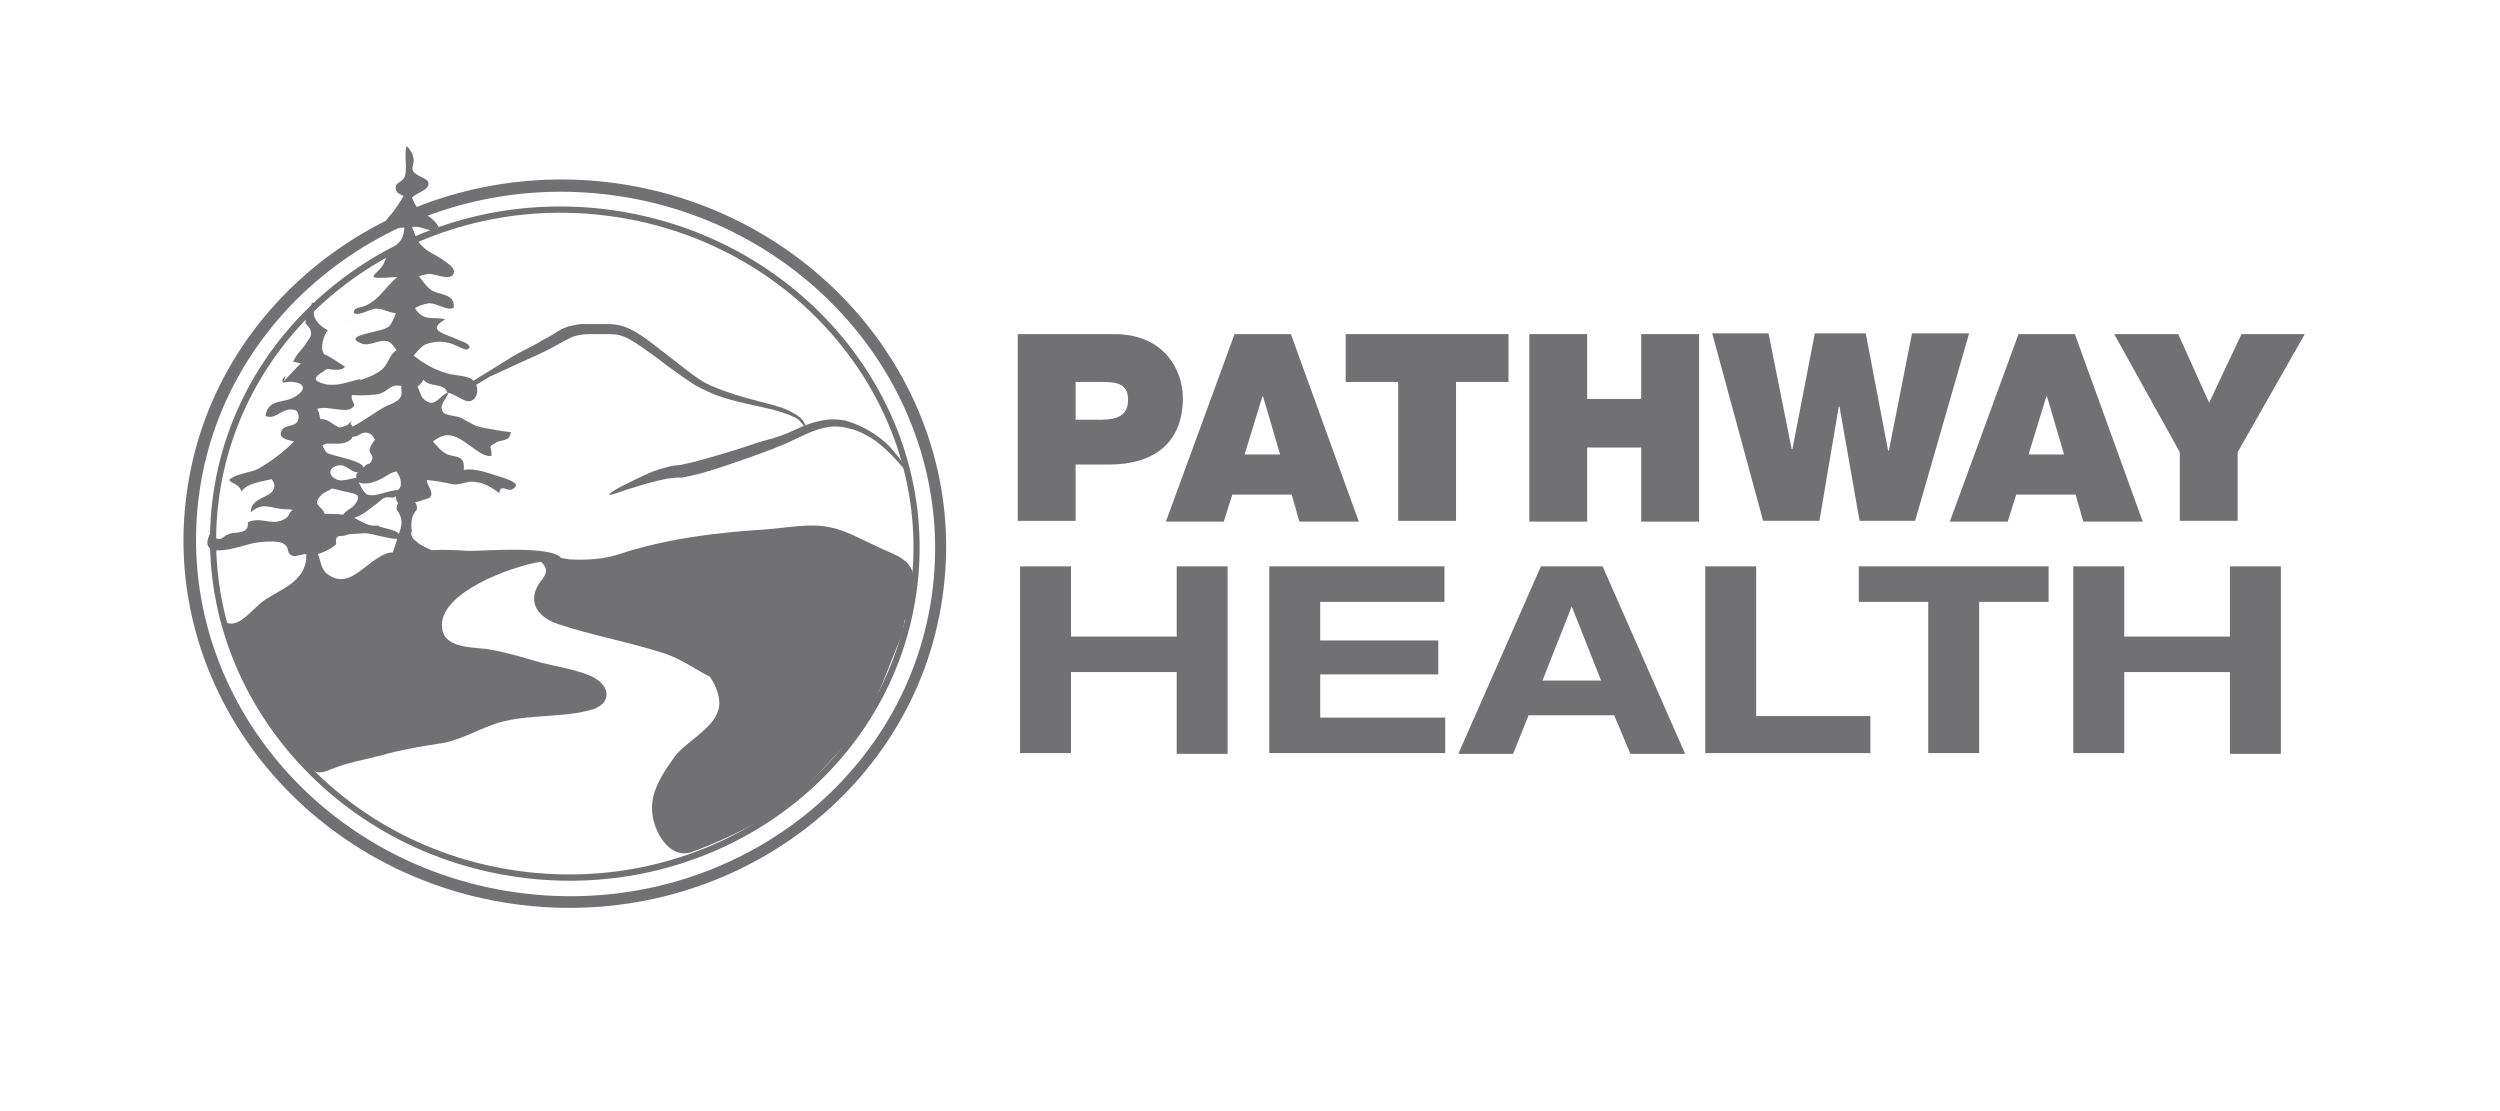 <?xml version="1.0" encoding="utf-8"?>
<!-- Generator: Adobe Illustrator 28.1.0, SVG Export Plug-In . SVG Version: 6.00 Build 0)  -->
<svg version="1.1" id="Layer_1" xmlns="http://www.w3.org/2000/svg" xmlns:xlink="http://www.w3.org/1999/xlink" x="0px" y="0px"
	 viewBox="0 0 324 144" enable-background="new 0 0 324 144" xml:space="preserve">
<g>
	<g>
		<path fill="#717073" d="M61.5,50c-2.6,1.2-2.8,1-0.4-0.5l4.7-2.9c0.6-0.4,1.3-0.8,2.1-1.2c0.8-0.4,1.6-0.8,2.4-1.3
			c0.8-0.4,1.6-0.9,2.4-1.4c0.4-0.2,0.9-0.4,1.4-0.5c0.5-0.1,0.9-0.2,1.3-0.2c0.6,0,1.2,0,1.8,0c0.6,0,1.1,0,1.7,0
			c0.6,0,1.3,0.1,1.9,0.3c0.6,0.2,1.2,0.5,1.7,0.8c1,0.6,1.9,1.3,2.8,2l2.7,2.1c0.9,0.7,1.8,1.4,2.7,2c0.9,0.6,1.9,1,3,1.4
			c2.1,0.8,4.3,1.3,6.5,1.9c0.7,0.2,1.4,0.4,2,0.7c0.6,0.3,1.1,0.6,1.5,0.9c0.4,0.4,0.6,0.8,0.7,1c0.1,0.3,0.1,0.4,0.1,0.4
			c0,0-0.1-0.1-0.3-0.3c-0.2-0.2-0.4-0.5-0.7-0.8c-0.4-0.3-0.9-0.5-1.4-0.7c-0.6-0.2-1.2-0.4-1.9-0.6c-2.4-0.6-5-1-7.4-1.9
			c-1.2-0.5-2.4-1-3.5-1.8c-1.1-0.7-2.1-1.5-3.1-2.2c-1-0.8-2-1.5-3-2.2c-1-0.7-2.1-1.4-3.1-1.6c-0.5-0.1-1.1-0.1-1.7-0.1l-1,0
			c-0.3,0-0.7,0-1,0c-0.6,0-1.2,0.1-1.7,0.2c-0.5,0.1-1,0.4-1.6,0.7c-0.6,0.3-1.4,0.8-2.2,1.2c-0.8,0.4-1.7,0.8-2.6,1.2l-4.8,2.2
			L61.5,50z"/>
	</g>
	<g>
		<path fill="#717073" d="M80.8,63.6c-1.1,0.4-1.7,0.6-1.8,0.5c-0.1-0.1,0.3-0.4,1.4-1c1.4-0.7,2.8-1.4,4.2-2c0.6-0.2,1.2-0.4,2-0.6
			c0.4-0.1,0.8-0.2,1.2-0.2c0.3,0,0.7-0.1,1.1-0.2c1.5-0.3,3-0.8,4.1-1.1c1.8-0.5,3.6-1.1,5.4-1.7l1.4-0.4c0.5-0.1,0.9-0.3,1.3-0.4
			c0.9-0.3,1.7-0.7,2.6-1.1c0.9-0.4,1.8-0.7,2.8-0.9c1-0.2,2-0.2,3,0c1.9,0.5,3.7,1.5,5.2,2.8c0.9,0.8,1.6,1.8,2.1,2.4
			c0.4,0.7,0.7,1.1,0.6,1.2c-0.1,0-0.4-0.3-0.9-0.9c-0.5-0.6-1.3-1.4-2.2-2.2c-0.8-0.7-1.6-1.2-2.6-1.7c-0.5-0.2-0.9-0.4-1.4-0.5
			c-0.5-0.1-1-0.3-1.5-0.3c-1-0.1-2,0.1-2.9,0.4c-1,0.3-1.9,0.8-2.8,1.2c-0.5,0.2-1,0.5-1.5,0.7c-0.3,0.1-0.5,0.2-0.8,0.3l-0.7,0.3
			l-3,1.1c-2,0.7-4,1.4-6.1,2c-0.6,0.2-1.3,0.3-2.1,0.5c-0.2,0-0.4,0.1-0.6,0.1c-0.1,0-0.2,0-0.3,0l-0.3,0c-0.3,0-0.7,0.1-1.1,0.1
			c-1.5,0.3-3,0.7-4.2,1.1C82,63.2,81.4,63.4,80.8,63.6z"/>
	</g>
	<g>
		<g>
			<g>
				<path fill="#717073" d="M39.5,40.8c0.1-0.2,0.2-0.4,0.3-0.4c0,0,0-0.1,0-0.1L39.5,40.8z"/>
			</g>
		</g>
		<g>
			<g>
				<path fill="#717073" d="M45.3,41.7C45.3,41.6,45.3,41.6,45.3,41.7c0-0.1-0.1-0.1-0.1-0.1L45.3,41.7z"/>
			</g>
		</g>
		<g>
			<g>
				<g>
					<path fill="#717073" d="M118.4,75.3c0.1-2.9-2.6-3.4-4.8-4.5c-2-0.9-4-2.1-6.2-2.5c-2.5-0.5-5.4,0.1-8,0.3
						c-6.5,0.4-13,1.2-19.1,3.2c-2.1,0.7-4.3,0.8-6.5,0.7c-0.4-0.1-0.7-0.1-1.1-0.2c-1.2-1.6-10-0.9-11.9-0.9
						c-1.5-0.1-3.2-0.2-4.9-0.1c-0.8-0.4-1.8-0.8-2.3-1.5c-0.4-1.2-0.5-2.8,0.4-3.7c0.1-0.4,0-0.7-0.2-1c0.8-0.2,2-0.6,1.9-0.6
						c0.6-0.7-0.3-1.4-0.4-2.3c0.9,0.1,1.7,0.2,2.6,0.4c1.3,0.3,1.3,0.2,2.6-0.1c1.5-0.3,2.9,0.4,4.2,1.4c0.2-1.3,1.1-0.1,1.7-0.5
						c1.2-0.7-0.2-1.1-1.2-1.5c-1.5-0.4-3.4-1.3-5.1-1c0.2-2-1.1-1.6-2.1-2c-0.8-0.4-1.3-1-1.9-1.7c0.6-0.4,1.2-0.8,1.9-0.8
						c2.1,0,4,2.9,5.7,2.7c0-1.5-0.5-1.1,0.5-1.7c0.8-0.5,1.9-0.1,2-1.4c-1.1-0.1-2.2-0.3-3.2-0.5c-1.5-0.2-1.8-0.6-3-1.2
						c-0.4-0.4-2.1-0.4-2.5-0.8c-0.8-1,0.4-1.7,0.6-2.6c0.9,0.2,2.1,1.2,2.7,1.1c1.1-0.1,1.4-1.8,0.6-2.6c-0.6-0.8-2.5-0.7-3.4-1
						c-1.1-0.3-2.2-0.8-3.1-1.4c-0.4-0.2-0.8-0.6-1.3-0.9c0.5-0.6,1.1-1.3,1.6-1.5c1.3-0.4,2.1-0.4,3.2-0.1c0.4,0.1,1.9,0.9,2.1,0.8
						c1.1-0.5-0.7-1.1-1-1.2c-1.5-0.8-4.5-1.2-1.8-2.7c-1.2-0.4-2.3,0.2-3.4-0.8c-0.2-0.2-0.4-0.4-0.5-0.7c0.6-0.3,1.1-0.5,1.8-0.6
						c1.1,0,2.3,1,3.2,0.6c0.2-1.9-1.8-1.6-2.9-2.3c-0.7-0.5-1.1-1.2-1.6-1.8c0.3-0.1,0.7-0.2,1.2-0.3c0.7-0.1,2.7,0.9,3.2,0.1
						c0.6-0.8-0.9-1.6-1.4-2c-1.2-0.8-2.6-1.2-3.3-2.7c-0.1-0.1-0.3-0.8-0.6-1.5c0.2,0,0.5,0,0.7,0c0.8,0.1,2.3,0.9,2.6,0.1l0.2,0
						c-0.6-1.1-1.3-1.4-2.2-2.1c-0.9-0.6-1-1.1-1.3-1.8c0.7-0.7,2.4-1,2.1-2c-0.1-0.5-1.7-0.8-2-1.5c-0.2-0.4,0.2-0.9,0.1-1.5
						c-0.1-0.8-0.5-1.2-0.9-1.7c-0.4,1.4,0.2,2.9-0.3,4.1c-0.4,0.8-1.5,0.6-1,1.8c0,0.1,0.4,0.4,0.9,0.6c-0.4,0.7-0.8,1.3-1.3,2
						c-0.7,0.9-1.9,1.8-0.3,2.1c0.5,0.1,1.1,0,1.7,0c-0.1,1.4-0.4,1.7-1.5,2.7c-1,1-0.7,1.1-1.3,2.2c-0.6,1-2.3,1.7-0.1,1.6
						c0.9,0,1.4-0.1,2-0.1c-1.4,1.1-2.3,2.9-4.1,3.7c-0.6,0.3-1.7,0.2-1.5,1c0.7,0.4,2-0.6,2.9-0.6c0.8,0,1.6,0.5,2.5,0.6
						c-0.3,0.8-0.7,1.6-0.9,1.7c-0.8,0.8-6.3,1.1-3.6,2.2c1.1,0.5,2.5-0.7,3.6-0.2c0.4,0.2,0.7,0.7,1,1.1c-0.9,0.5-1,1.6-1.8,2.4
						c-0.8,0.7-1.8,1.1-3,1.5c0.1-0.1,0.1-0.1,0.2-0.2c-1.5,0.3-2.9,1-4.6,0.7c-2.4-0.6-0.9-1.2,0.2-2c1.1,0.2,2.1,0.2,2.3-0.3
						c-0.9-0.5-1.7-1.2-2.7-1.6c-0.6-0.8,0-2.6,0.5-3.1c-0.7-0.3-1.6-1.1-1.8-1.9c-0.1-0.3,0.2-2.1-0.3-1.6
						c-0.1,0.9-0.9,1.7-0.8,2.6c0.1,0.2,0.6,0.5,0.7,1.1c0.1,0.6-0.2,0.8-0.5,1.3c-0.4,0.8-1.4,1.5-1.8,2.6c0.2,0,0.6,0.1,1,0.2
						c-0.7,0.6-1.7,1.8-2.2,2.3l0.2-0.7c-0.2,0.3-0.6,0.4-0.3,0.9c1.6-0.4,3.8,0.3,1.7,1.7c-1.5,1.1-3.6,0.2-4,2.6
						c1.1,0.5,1.9-0.6,2.9-0.8c0.4-0.1,0.7,0,1.1,0.1c0.2,0.2,0.3,0.5,0.3,0.9c-0.1,1.4-1.8,0.8-2.2,1.7c-0.5,1,0.7,1.2,1.6,1.4
						c-0.2,0.2-0.4,0.4-0.7,0.7c-1.2,1.1-2.6,2.1-4,2.9c-1.1,0.5-2.9,0.6-3.7,1.4c0.3,0.5,1.3,0.5,1.6,1.5c0.7-1.1,2.7-1.3,3.9-1.6
						c0.2,0.3,0.5,0.6,0.3,1.2c-0.4,1.3-3,1.1-3,3.1c1.7-1.5,2.6-0.4,4.6-0.4c0.3,0,0.6,0,0.8,0.1c-0.6,0.5-0.3,0.9-1.3,1.3
						c-1.6,0.7-2.8-0.5-4.5,0.3c0.3,1.6-1.8,1.2-2.4,1.5c-1.1,0.4-0.9,1.1-2.2,0.3l-0.3-0.3c-1.8,3.8,4.5,1.4,5.6,1.2
						c0.8-0.2,3.5-0.4,4,0.1c0.9,0.6,0.1,1.2,1.3,1.6c0.2,0,1.2-0.3,1.6-0.3c0,0.4,0,0.9-0.1,1.2c-0.6,2.5-3.2,3.4-5.2,4.7
						c-1.9,1.2-3.9,4.8-6,2.2l3.4,8.4c1.8,3.2,3.7,6.5,6.2,9.1c0.5,0.6,2.4,2.6,3.2,2.7c0.1,0,0.1,0,0.2,0c0.4,0,0.8-0.1,1.5-0.4
						c2.2-0.9,4.2-1.2,6.5-1.8c2.4-0.7,4.8-1.1,7.3-1.5c2.6-0.3,4.7-1.6,7.2-2.5c3.9-1.4,8.3-0.8,12.3-1.8c3.4-0.7,3-3.5,0.1-4.6
						c-2-0.8-4.1-1.1-6.1-1.6c-2.1-0.6-4.3-1.3-6.6-1.7c-2-0.4-6,0-6.3-2.8c-0.6-4.5,8.9-8,12.8-8.6c0.1,0.1,0.2,0.2,0.3,0.3
						c1,1.2-0.3,1.9-0.8,3c-1.2,2.4,0.6,4.1,2.8,4.8c4.2,1.4,8.6,2.2,12.8,3.5c2.3,0.6,4.1,1.8,6.2,3c0.2,0.1,0.4,0.2,0.6,0.3
						c0.9,1.3,1.5,3,1.1,4.3c-0.7,2.6-4.5,4.2-5.9,6.4c-1.4,2-2.8,4.1-2.7,6.6c0.1,2.6,2.2,6.5,5.2,5.4c2.6-0.9,8.1-3.4,10.4-5
						c4.6-3.2,6-5.2,9.9-9.4c3.2-3.6,4.5-7.9,6.3-12.3c0.5-1.1,0.8-2.1,0.9-3.1c0,0,0-0.1,0-0.1C118,79.2,118.3,77,118.4,75.3z
						 M51.4,61.1c0.3,0.5,0.7,1.1,0.5,2c-0.1,0.1-0.2,0.3-0.3,0.4c-0.5,0-1.6,0.3-1.9,0.4c-0.8,0.2-1.3,0.4-2.1,0.2
						c-0.6-0.4-0.8-1-1.1-1.6c0.7,0.4,2,0,2.6-0.3C50.2,61.7,50.4,61.3,51.4,61.1z M41.5,54.3c-0.1-0.6-0.2-1-0.4-1.3
						c0.2-0.1,0.3-0.1,0.5-0.1c0.8-0.2,3.1,0.5,3.8,0.1c1.1-0.6,0-0.9,0.2-1.7c0,0,0-0.1,0-0.1c1.4,0.1,3.1,0,3.7-0.2
						c1.1-0.4,1.3-1.2,2.5-1c0.1,0,0.1,0,0.2,0c0,0.4,0.1,1,0,1.3c-0.4,0.8-1.2,1-2.1,1.4c-1.4,0.8-2.7,1.8-4.2,2.6
						c-0.1-0.3-0.2-0.3-0.3-0.3l0.2-0.4c-0.2,0.1-0.4,0.3-0.6,0.5c-0.3,0.1-0.7,0.3-1,0.3C43.1,55.1,42.7,54.3,41.5,54.3z
						 M41.8,57.7c0.6-0.3,0.7-0.2,1.9-0.2c0.8,0,1.7-0.2,2-0.9c0.8,0.1,1.2-0.9,2.2-0.4c0.5,0.2,0.5,0.6,0.7,0.8
						c-0.3,0.4-0.6,0.8-0.7,1.2c-0.1,0.6,0.6,0.8,0.3,1.4c-0.3,0.8-0.5,0.3-0.9,0.8c-0.1,0.1-0.1,0.1-0.2,0.2c0-0.9-4.4-1.6-4.7-1.9
						C42,58.3,41.9,58,41.8,57.7z M46.2,61.9c-0.6,0.1-1.8,0.5-2.4,0.3c-1.3-0.4-1.4-1.7,0.2-1.9c0.9-0.1,1.6,1,2.4,0.9
						C46.2,61.4,46.1,61.6,46.2,61.9z M41.6,64.2c0.3-0.4,1.1-0.6,1.4-0.9c0.6,0.1,1.1,0.3,1.7,0.4c1.3,0.3,2.4,0.3,1.2,1.8
						c-0.2,0.3-1.3,0.8-1.4,1.2c-0.8-0.1-1.6-0.1-2.4-0.1C41.6,65.4,40.4,65.5,41.6,64.2z M51.4,70.1c-0.1,0.4-0.3,0.9-0.5,1.5
						c-0.7,0-1.3,0.3-1.9,0.7c-2.2,1.3-4.1,4.1-6.7,2c-0.7-0.6-0.8-1.8-1.1-2.5c1-0.3,1.9-0.8,2.4-1.3c0,0-0.2-0.5,0.1-0.9
						c0.2-0.2,0.8-0.1,1-0.2c0.7-0.3,1.8-0.2,2.6-0.3c0.7,0,3.8,0.9,4.1,0.7C51.5,69.8,51.4,70,51.4,70.1z M51.7,69.2
						c-0.3-0.6-2.6-0.8-2.7-1.1c-1.2,0.2-2.1-0.5-3.1-1c0.9-0.2,2.1-1.2,2.6-1.6c0.7-0.4,0.8-0.8,1.4-1c0.4-0.2,1.1,0.2,1.4-0.2
						c0,0,0,0,0,0c0,0.4,0.1,0.7,0.3,0.9c-0.1,0.2-0.2,0.4-0.2,0.8C52.3,67.3,52.1,68,51.7,69.2z M54.1,50.1
						c0.2-0.1,0.5-0.4,0.8-0.9c0.8,1.1,2.6,0.3,3.1,1.7c-1.2,0.5-1.7,2.2-3.2,0.7C54.6,51.4,54.4,50.7,54.1,50.1z M53.3,69.3
						c0-0.1,0-0.4,0-0.5l0.4,1.2C53.5,69.8,53.4,69.6,53.3,69.3z"/>
				</g>
			</g>
		</g>
	</g>
	<path fill="#717073" d="M67.7,117.3c-27.1-3.2-46.7-26.8-43.6-52.6c3-25.8,27.6-44.2,54.6-41.1c27.1,3.2,46.7,26.8,43.6,52.6
		C119.3,102.1,94.8,120.5,67.7,117.3z M78.6,25.2c-26.2-3.1-50,14.7-52.9,39.7c-2.9,25,16,47.8,42.3,50.9
		c26.3,3.1,50-14.7,52.9-39.7C123.8,51.1,104.8,28.3,78.6,25.2z"/>
	<path fill="#717073" d="M68.1,113.8c-25.2-3-43.4-24.8-40.6-48.7c2.8-23.9,25.6-41,50.8-38c25.2,3,43.4,24.8,40.6,48.7
		C116.1,99.8,93.3,116.8,68.1,113.8z M78.2,27.9C53.5,25,31.1,41.7,28.3,65.2c-2.8,23.5,15.1,44.9,39.9,47.8
		c24.8,2.9,47.2-13.8,49.9-37.3C120.9,52.3,103,30.8,78.2,27.9z"/>
</g>
<g>
	<g>
		<path fill="#717073" d="M131.9,43.3h12.5c6.6,0,8.9,4.8,8.9,8.3c0,5.9-3.9,8.6-9.5,8.6h-4.4v7.3h-7.5V43.3z M139.3,54.4h2.9
			c1.9,0,4-0.1,4-2.6c0-2.2-1.7-2.3-3.5-2.3h-3.3V54.4z"/>
		<path fill="#717073" d="M160,43.3h7.3l8.8,24.3h-7.7l-1-3.5h-7.7l-1.1,3.5h-7.5L160,43.3z M165.9,58.9l-2.2-7.5h-0.1l-2.3,7.5
			H165.9z"/>
		<path fill="#717073" d="M181.2,49.5h-6.8v-6.2h21.1v6.2h-6.8v18h-7.5V49.5z"/>
		<path fill="#717073" d="M198.2,43.3h7.5v8.4h7v-8.4h7.5v24.3h-7.5v-9.6h-7v9.6h-7.5V43.3z"/>
		<path fill="#717073" d="M248.2,67.5H241l-2.6-14.8h-0.1l-2.5,14.8h-7.3l-6.6-24.3h7.3l3,15h0.1l2.9-15h6.6l2.9,15.2h0.1l3-15.2
			h7.4L248.2,67.5z"/>
		<path fill="#717073" d="M261.6,43.3h7.3l8.8,24.3H270l-1-3.5h-7.7l-1.1,3.5h-7.5L261.6,43.3z M267.5,58.9l-2.2-7.5h-0.1l-2.3,7.5
			H267.5z"/>
		<path fill="#717073" d="M282.5,58.6l-8.5-15.3h8.3l4,8.9l4.2-8.9h8.2l-8.7,15.3v8.9h-7.5V58.6z"/>
	</g>
	<g>
		<path fill="#717073" d="M132.2,73.4h6.6v9.1h13.7v-9.1h6.6v24.3h-6.6V87.1h-13.7v10.5h-6.6V73.4z"/>
		<path fill="#717073" d="M164.5,73.4h22.7V78h-16.1v5h15.3v4.4h-15.3V93h16.2v4.6h-22.8V73.4z"/>
		<path fill="#717073" d="M209.2,92.7h-11.1l-2,5H189l10.7-24.3h8l10.7,24.3h-7.1L209.2,92.7z M203.7,78.6l-3.8,9.6h7.6L203.7,78.6z
			"/>
		<path fill="#717073" d="M221,73.4h6.6v19.4h14.8v4.8H221V73.4z"/>
		<path fill="#717073" d="M249.9,78h-9v-4.6h24.6V78h-9v19.6h-6.6V78z"/>
		<path fill="#717073" d="M268.7,73.4h6.6v9.1h13.7v-9.1h6.6v24.3h-6.6V87.1h-13.7v10.5h-6.6V73.4z"/>
	</g>
</g>
</svg>
